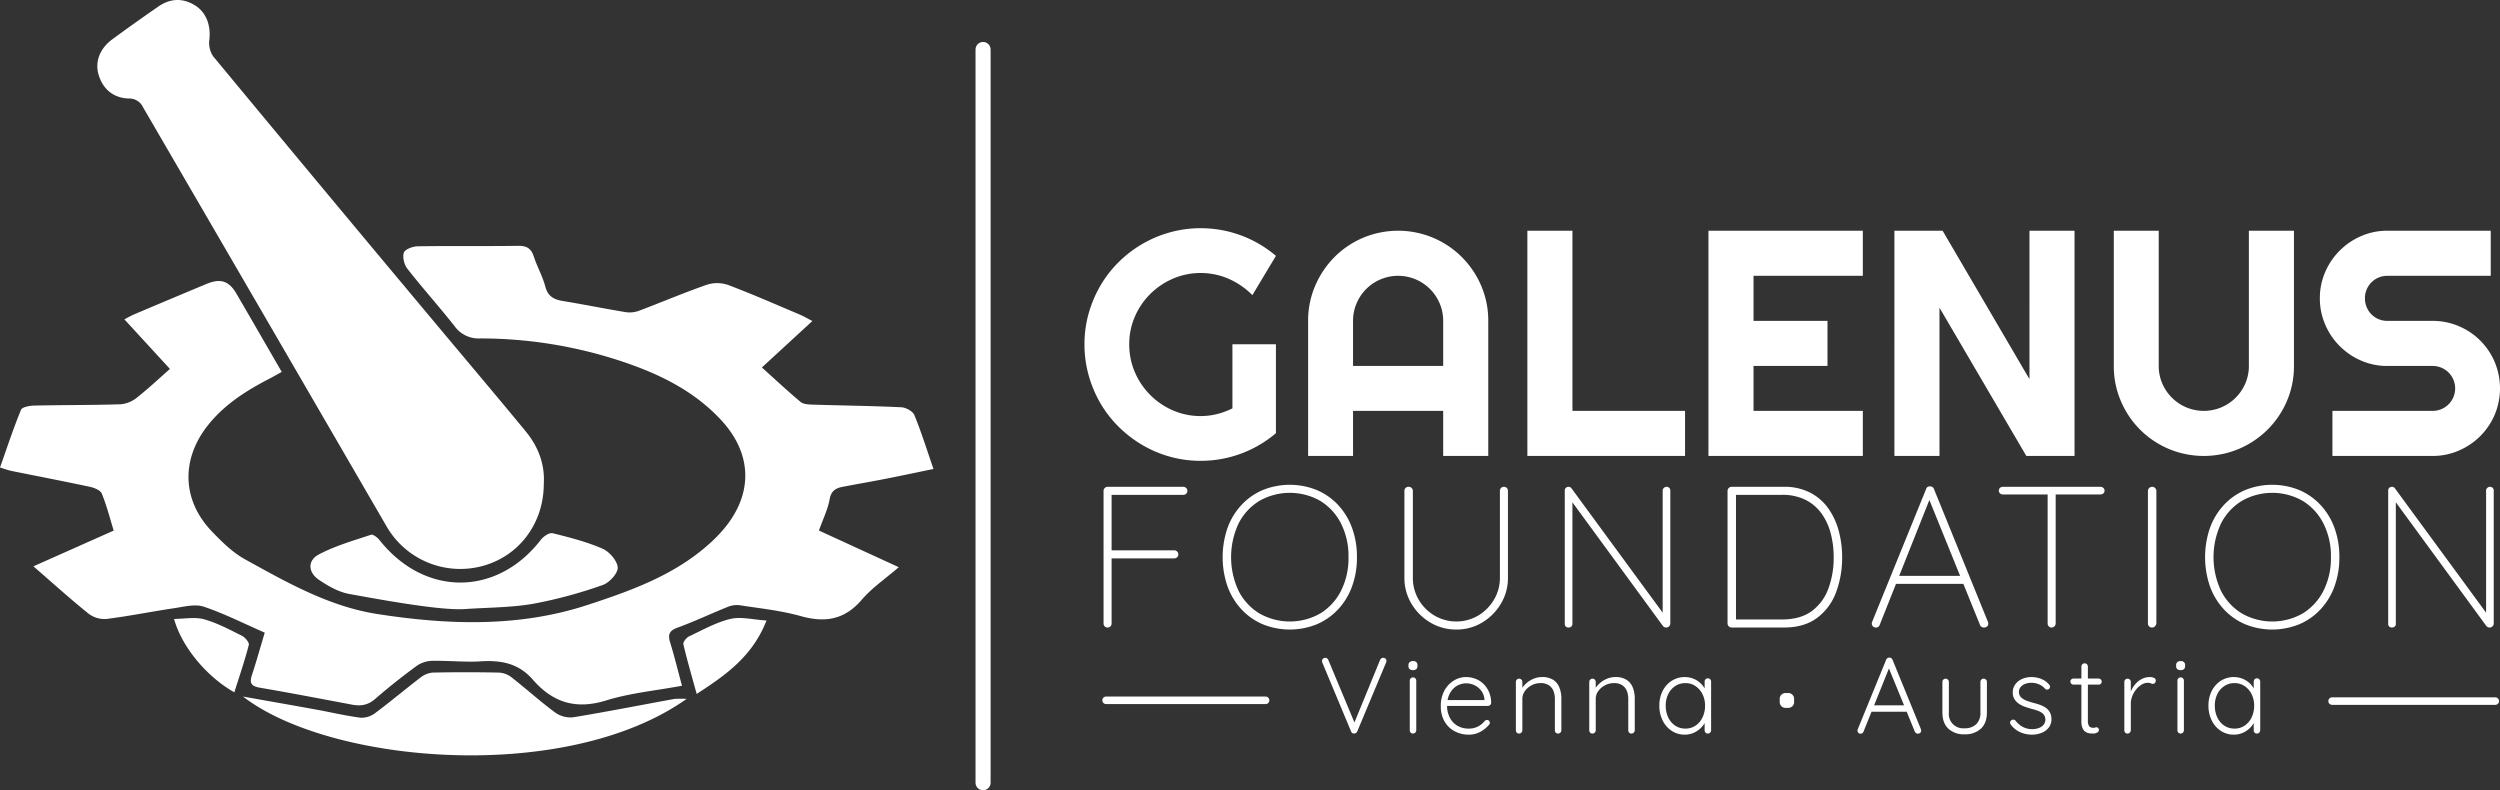 <?xml version="1.0" encoding="UTF-8"?>
<svg xmlns="http://www.w3.org/2000/svg" data-name="Ebene 1" width="1326.514" height="419.307" viewBox="0 0 994.885 314.48">
  <rect x="0" y="0" width="994.885" height="314.48" fill="#333333" stroke="none"/>
  <path d="M271.401 272.897c-10.492 1.95-20.675 2.895-30.232 5.857-11.983 3.715-21.149.847-29.075-8.236-5.658-6.483-12.436-7.91-21.25-7.313-5.105.346-12.276-.315-18.426-.235a11.499 11.499 0 00-6.303 1.813c-5.781 4.218-11.423 8.66-16.815 13.364-2.85 2.485-5.75 2.918-9.191 2.272-12.239-2.301-24.468-4.662-36.743-6.754-3.4-.58-4.16-1.854-3.115-5.025 1.859-5.635 3.45-11.357 5.102-16.87-8.404-3.673-16.136-7.621-24.28-10.342-3.443-1.15-7.79.018-11.657.59-9.032 1.336-17.995 3.165-27.048 4.301a10.526 10.526 0 01-7.127-2.11c-7.241-5.82-14.14-12.069-21.947-18.837l31.953-14.221c-1.58-5.11-2.818-10.064-4.743-14.734-.55-1.338-2.99-2.307-4.728-2.68-10.383-2.23-20.816-4.222-31.224-6.331-1.28-.26-2.514-.743-4.552-1.359 2.78-7.838 5.3-15.507 8.358-22.956.459-1.117 3.425-1.65 5.248-1.69 11.49-.253 22.99-.152 34.475-.52a11.965 11.965 0 006.468-2.7c4.655-3.684 8.992-7.77 13.076-11.36L49.5 127.083c1.187-.607 2.561-1.422 4.019-2.039q14.233-6.03 28.499-11.983c5.733-2.396 9.053-1.364 12.106 3.868 5.946 10.191 11.83 20.418 17.994 31.07-1.729.96-3.111 1.778-4.537 2.512-9.54 4.911-18.514 10.546-25.207 19.204-10.365 13.408-9.82 29.46 1.87 41.693 3.994 4.18 8.32 8.45 13.31 11.203 16.696 9.209 33.413 18.759 52.638 21.748 28.02 4.357 56.255 5.331 83.44-3.557 17.055-5.575 34.407-11.734 48.325-24.113a60.173 60.173 0 005.958-6.023c11.905-14.064 11.547-30.084-1.012-43.58-10.99-11.81-25.049-18.523-40.049-23.468a178.52 178.52 0 00-55.864-8.939 11.699 11.699 0 01-10.115-4.925c-6.084-7.71-12.664-15.03-18.723-22.758-1.278-1.63-2.057-4.625-1.444-6.444.452-1.342 3.53-2.501 5.458-2.532 13.326-.214 26.66.004 39.986-.19 3.374-.048 5.184.953 6.246 4.185 1.346 4.096 3.531 7.941 4.63 12.087 1.046 3.944 3.49 5.11 7.048 5.695 8.35 1.375 16.648 3.06 24.998 4.43a10.524 10.524 0 005.176-.542c9.02-3.395 17.899-7.185 26.995-10.352a13.366 13.366 0 018.443.045c9.638 3.632 19.075 7.796 28.57 11.803 1.496.632 2.905 1.473 5.026 2.563l-20.09 18.496c5.258 4.728 10.211 9.364 15.407 13.71 1.094.915 3.07 1.02 4.652 1.069 11.812.366 23.633.495 35.435 1.053 1.828.087 4.552 1.579 5.184 3.112 2.777 6.736 4.938 13.725 7.607 21.444-6.535 1.347-12.764 2.678-19.013 3.906-5.697 1.119-11.421 2.101-17.124 3.195-2.766.53-4.592 1.601-5.198 4.98-.721 4.018-2.616 7.825-4.248 12.417l31.767 14.586c-5.376 4.646-10.672 8.232-14.686 12.916-6.831 7.971-14.546 9.288-24.284 6.556-7.952-2.231-16.3-3.085-24.503-4.357a9.55 9.55 0 00-4.757.758c-6.625 2.667-13.097 5.74-19.799 8.186-3.32 1.212-3.917 2.751-2.942 5.912 1.698 5.497 3.058 11.1 4.71 17.213z" fill="#fff"></path>
  <path d="M216.399 192.65c-.038 15.802-10.008 28.863-24.708 32.675a33.864 33.864 0 01-37.991-16.09q-48.323-83.298-96.763-166.527a6.005 6.005 0 00-5.776-3.503c-6.219-.24-10.323-3.918-11.962-9.602-1.445-5.013.493-10.265 5.453-13.926C50.677 11.231 56.8 6.913 62.95 2.642c4.667-3.24 9.604-3.574 14.52-.59 4.66 2.83 6.51 8.108 5.826 13.895a9.485 9.485 0 001.584 6.523q43.634 52.707 87.558 105.176c12.266 14.697 24.655 29.292 36.819 44.072 5.011 6.09 7.65 13.189 7.142 20.932zM273.236 278.13c-47.831 33.886-141.547 26.024-176.532-.934 10.455 1.859 19.852 3.502 29.238 5.21 5.869 1.067 11.69 2.464 17.596 3.217a8.963 8.963 0 005.794-1.874c6.133-4.574 11.985-9.525 18.07-14.164a9.03 9.03 0 014.872-1.93q13.194-.276 26.396.01a8.826 8.826 0 014.881 1.866c5.89 4.62 11.463 9.654 17.479 14.094a10.483 10.483 0 007.152 1.81c13.408-2.201 26.743-4.843 40.114-7.275a33.791 33.791 0 014.94-.03z" fill="#fff"></path>
  <path d="M139.032 236.381c-4.243-.77-8.425-3.145-12.072-5.614-4.42-2.993-4.665-7.694-.062-10.13 6.49-3.432 13.727-5.486 20.744-7.831.82-.274 2.58 1.101 3.387 2.12 17.919 22.6 46.717 22.515 64.23-.141 1.031-1.335 3.366-2.906 4.657-2.588 6.737 1.66 13.547 3.401 19.875 6.16 2.73 1.19 5.867 4.81 6.03 7.493.137 2.266-3.32 6.053-5.942 6.946a182.128 182.128 0 01-27.716 7.486c-8.958 1.539-18.192 1.468-27.304 2.105-9.442.57-30.69-3.256-45.827-6.006zM277.245 276.152c-1.945-7.073-3.797-13.377-5.291-19.765-.2-.85 1.182-2.622 2.233-3.12 5.396-2.554 10.744-5.584 16.466-6.956 4.192-1.005 8.936.292 14.383.62-5.524 14.178-16.042 21.633-27.791 29.22zM93.255 275.51c-10.957-6.154-20.955-18.116-23.979-29.202 4.193-.021 8.304-.865 11.902.135 5.23 1.454 10.158 4.1 15.06 6.546 1.28.639 3.03 2.695 2.786 3.64-1.608 6.226-3.703 12.326-5.77 18.88z" fill="#fff"></path>
  <g data-name="Ebene 3" fill="#fff">
    <path d="M507.76 172.385a46.057 46.057 0 01-29.938 11 45.295 45.295 0 01-12.281-1.656 45.852 45.852 0 01-11.031-4.688 47.775 47.775 0 01-9.375-7.25 45.123 45.123 0 01-7.25-9.375 47.105 47.105 0 01-4.657-11.094 45.595 45.595 0 01-1.656-12.312 44.922 44.922 0 011.656-12.25 47.41 47.41 0 014.657-11.031 45.123 45.123 0 017.25-9.375 46.484 46.484 0 0120.406-11.875 45.296 45.296 0 0112.281-1.657 46.057 46.057 0 0129.938 11l-9.375 15.625a30.094 30.094 0 00-9.375-6.468 28.018 28.018 0 00-22.219-.094 29.373 29.373 0 00-9.031 6.094 28.711 28.711 0 00-6.125 9 27.28 27.28 0 00-2.25 11.03 27.65 27.65 0 002.25 11.126 28.886 28.886 0 0015.156 15.187 27.277 27.277 0 0011.031 2.25 26.448 26.448 0 006.563-.812 30.127 30.127 0 006.063-2.25v-25.5h17.312zM592.26 181.447h-17.937V163.51h-35.875v17.937h-17.875v-53.75a34.941 34.941 0 012.812-13.968 36.484 36.484 0 017.656-11.407 35.832 35.832 0 0111.375-7.687 36.095 36.095 0 0127.938 0 35.976 35.976 0 0119.094 19.094 34.941 34.941 0 012.812 13.968zm-17.937-35.812v-17.938a17.505 17.505 0 00-1.407-6.968 17.905 17.905 0 00-9.562-9.563 17.97 17.97 0 00-13.938 0 17.905 17.905 0 00-9.562 9.563 17.505 17.505 0 00-1.406 6.968v17.938zM670.573 181.447h-62.75V91.822h17.937v71.688h44.813zM741.323 181.447h-61.438V91.822h61.438v17.938h-43.5v17.937h29.437v17.938h-29.437v17.875h43.5zM825.573 181.447h-19.188l-34.562-59v59h-17.938V91.822h19.188l34.562 59.063V91.822h17.938zM912.885 145.635a34.934 34.934 0 01-2.812 13.969 35.832 35.832 0 01-7.688 11.375 36.484 36.484 0 01-11.406 7.656 36.095 36.095 0 01-27.938 0 35.75 35.75 0 01-19.03-19.031 34.934 34.934 0 01-2.813-13.97V91.823h17.875v53.813a17.276 17.276 0 001.406 6.937 17.988 17.988 0 009.563 9.532 17.97 17.97 0 0013.937 0 17.988 17.988 0 009.563-9.532 17.276 17.276 0 001.406-6.937V91.822h17.937zM923.198 118.697a25.83 25.83 0 012.125-10.437 27.308 27.308 0 0114.312-14.313 25.843 25.843 0 0110.438-2.125h41.125v17.938h-41.125a8.86 8.86 0 00-8.938 8.937 9.104 9.104 0 00.688 3.532 8.762 8.762 0 004.75 4.78 8.876 8.876 0 003.5.688h17.937a26.4 26.4 0 0110.469 2.094 26.745 26.745 0 0114.312 14.313 27.14 27.14 0 010 20.906 27.028 27.028 0 01-5.75 8.531 27.348 27.348 0 01-8.562 5.781 26.053 26.053 0 01-10.469 2.125h-39.812V163.51h39.812a8.938 8.938 0 100-17.875h-17.937a25.826 25.826 0 01-10.438-2.125 27.223 27.223 0 01-14.312-14.344 26.046 26.046 0 01-2.125-10.469z"></path>
  </g>
  <path d="M440.766 249.725a1.497 1.497 0 01-1.16-.48 1.602 1.602 0 01-.44-1.12v-52.8a1.64 1.64 0 011.6-1.6h30.16a1.64 1.64 0 011.6 1.6 1.497 1.497 0 01-.48 1.16 1.604 1.604 0 01-1.12.44h-28.8l.24-.32v23.04l-.32-.641h25.28a1.641 1.641 0 011.6 1.6 1.498 1.498 0 01-.48 1.16 1.602 1.602 0 01-1.12.44h-25.44l.48-.64v26.56a1.605 1.605 0 01-.44 1.12 1.498 1.498 0 01-1.16.48zM539.998 221.725a33.353 33.353 0 01-1.96 11.68 26.796 26.796 0 01-5.561 9.12 24.858 24.858 0 01-8.48 5.92 28.665 28.665 0 01-21.44 0 24.84 24.84 0 01-8.48-5.92 26.794 26.794 0 01-5.56-9.12 35.783 35.783 0 010-23.36 26.799 26.799 0 015.56-9.12 24.857 24.857 0 018.48-5.92 28.677 28.677 0 0121.44 0 24.874 24.874 0 018.48 5.92 26.8 26.8 0 015.56 9.12 33.366 33.366 0 011.96 11.68zm-3.36 0a28.7 28.7 0 00-3-13.44 22.34 22.34 0 00-8.241-8.96 24.476 24.476 0 00-24.2 0 22.24 22.24 0 00-8.28 8.96 31.605 31.605 0 000 26.88 22.227 22.227 0 008.28 8.96 24.476 24.476 0 0024.2 0 22.327 22.327 0 008.24-8.96 28.697 28.697 0 003-13.44zM598.493 193.725a1.501 1.501 0 011.16.48 1.61 1.61 0 01.44 1.12v34.56a19.798 19.798 0 01-2.8 10.36 21.501 21.501 0 01-7.44 7.48 19.587 19.587 0 01-10.32 2.8 19.789 19.789 0 01-10.36-2.8 21.37 21.37 0 01-7.48-7.48 19.789 19.789 0 01-2.8-10.36v-34.56a1.576 1.576 0 011.68-1.6 1.63 1.63 0 011.2.48 1.536 1.536 0 01.48 1.12v34.56a17.012 17.012 0 002.32 8.76 17.618 17.618 0 006.28 6.32 17.22 17.22 0 0017.4 0 18.052 18.052 0 006.28-6.32 16.794 16.794 0 002.36-8.76v-34.56a1.605 1.605 0 01.44-1.12 1.498 1.498 0 011.16-.48zM663.189 193.725a1.441 1.441 0 011.12.44 1.55 1.55 0 01.4 1.08v52.72a1.632 1.632 0 01-.52 1.32 1.753 1.753 0 01-1.16.44 1.668 1.668 0 01-.68-.16 1.501 1.501 0 01-.6-.48l-37.12-50.72 1.12-.56v50.56a1.252 1.252 0 01-.44.96 1.542 1.542 0 01-1.081.4 1.508 1.508 0 01-1.12-.4 1.303 1.303 0 01-.4-.96v-53.04a1.455 1.455 0 01.481-1.24 1.597 1.597 0 01.96-.36 1.816 1.816 0 01.64.12 1.257 1.257 0 01.56.44l36.96 50.4-.64 1.6v-51.04a1.41 1.41 0 01.48-1.08 1.516 1.516 0 011.04-.44zM709.884 193.725a22.327 22.327 0 0110.4 2.28 20.241 20.241 0 017.24 6.24 27.708 27.708 0 014.2 9 40.073 40.073 0 011.36 10.48 38.916 38.916 0 01-2.44 14.04 22.269 22.269 0 01-7.56 10.16q-5.12 3.8-13.2 3.8h-20.8a1.642 1.642 0 01-1.6-1.6v-52.8a1.64 1.64 0 011.6-1.6zm-.8 52.8q7.359 0 11.88-3.32a19.205 19.205 0 006.64-8.96 35.365 35.365 0 002.12-12.52 37.245 37.245 0 00-1.16-9.36 23.918 23.918 0 00-3.64-7.96 17.49 17.49 0 00-6.4-5.48 20.57 20.57 0 00-9.44-2h-18.72l.48-.64v50.96l-.48-.72zM768.267 197.805l-20.24 50.88a1.478 1.478 0 01-.56.76 1.499 1.499 0 01-.88.28 1.624 1.624 0 01-1.2-.4 1.641 1.641 0 01-.48-.96 1.45 1.45 0 01.08-.8l21.52-52.96a1.52 1.52 0 01.6-.84 1.885 1.885 0 01.92-.2 1.778 1.778 0 011.04.28 1.473 1.473 0 01.56.76l21.52 52.96a2.102 2.102 0 01.08.64 1.375 1.375 0 01-.48 1.12 1.963 1.963 0 01-2.2.12 1.405 1.405 0 01-.6-.76l-20.88-51.52zm-14.8 34.56l1.12-3.2h25.92l.8 3.2zM797.026 196.765a1.6 1.6 0 01-1.12-.44 1.454 1.454 0 010-2.16 1.608 1.608 0 011.12-.44h38.88a1.613 1.613 0 011.12.44 1.413 1.413 0 01.48 1.08 1.379 1.379 0 01-.48 1.12 1.695 1.695 0 01-1.12.4zm19.44 52.96a1.499 1.499 0 01-1.16-.48 1.604 1.604 0 01-.44-1.12v-52.48h3.2v52.48a1.642 1.642 0 01-1.6 1.6zM858.137 248.044a1.946 1.946 0 01-.56 1.2 1.533 1.533 0 01-1.12.48 1.593 1.593 0 01-1.24-.48 1.705 1.705 0 01-.44-1.2v-52.64a1.68 1.68 0 113.36 0zM930.96 221.725a33.353 33.353 0 01-1.96 11.68 26.796 26.796 0 01-5.56 9.12 24.858 24.858 0 01-8.48 5.92 28.665 28.665 0 01-21.44 0 24.844 24.844 0 01-8.48-5.92 26.794 26.794 0 01-5.56-9.12 35.783 35.783 0 010-23.36 26.799 26.799 0 015.56-9.12 24.86 24.86 0 018.48-5.92 28.677 28.677 0 0121.44 0 24.874 24.874 0 018.48 5.92 26.8 26.8 0 015.56 9.12 33.366 33.366 0 011.96 11.68zm-3.36 0a28.7 28.7 0 00-3-13.44 22.34 22.34 0 00-8.24-8.96 24.476 24.476 0 00-24.2 0 22.24 22.24 0 00-8.28 8.96 31.605 31.605 0 000 26.88 22.227 22.227 0 008.28 8.96 24.476 24.476 0 0024.2 0 22.327 22.327 0 008.24-8.96 28.697 28.697 0 003-13.44zM990.872 193.725a1.441 1.441 0 011.119.44 1.55 1.55 0 01.4 1.08v52.72a1.632 1.632 0 01-.52 1.32 1.753 1.753 0 01-1.16.44 1.668 1.668 0 01-.68-.16 1.501 1.501 0 01-.6-.48l-37.12-50.72 1.12-.56v50.56a1.252 1.252 0 01-.44.96 1.542 1.542 0 01-1.08.4 1.508 1.508 0 01-1.12-.4 1.303 1.303 0 01-.4-.96v-53.04a1.455 1.455 0 01.48-1.24 1.597 1.597 0 01.96-.36 1.816 1.816 0 01.64.12 1.257 1.257 0 01.56.44l36.96 50.4-.64 1.6v-51.04a1.41 1.41 0 01.48-1.08 1.516 1.516 0 011.04-.44zM550.406 261.782a1.359 1.359 0 01.968.344 1.135 1.135 0 01.365.86 1.85 1.85 0 01-.13.646l-11.48 27.434a1.555 1.555 0 01-.56.644 1.28 1.28 0 01-.687.215 1.346 1.346 0 01-.731-.215 1.094 1.094 0 01-.473-.601l-11.438-27.391a4.174 4.174 0 01-.086-.3 1.624 1.624 0 01-.043-.389 1.126 1.126 0 01.408-.903 1.299 1.299 0 01.839-.344 1.331 1.331 0 011.29.947l10.75 25.714h-.775l10.579-25.801a1.324 1.324 0 011.204-.86zM562.316 266.685a1.968 1.968 0 01-1.355-.408 1.515 1.515 0 01-.45-1.184v-.43a1.445 1.445 0 01.493-1.181 2.06 2.06 0 011.355-.41 1.818 1.818 0 011.268.41 1.508 1.508 0 01.453 1.181v.43a1.513 1.513 0 01-.453 1.184 1.896 1.896 0 01-1.311.408zm1.29 23.95a1.322 1.322 0 01-1.29 1.29 1.216 1.216 0 01-.924-.387 1.271 1.271 0 01-.366-.902v-19.78a1.272 1.272 0 01.366-.904 1.298 1.298 0 011.849 0 1.275 1.275 0 01.365.904zM584.6 292.356a11.785 11.785 0 01-5.85-1.42 10.099 10.099 0 01-3.956-3.955 11.965 11.965 0 01-1.419-5.935 12.604 12.604 0 011.442-6.234 10.544 10.544 0 013.74-3.978 9.25 9.25 0 014.881-1.397 10.454 10.454 0 013.677.666 9.221 9.221 0 013.16 1.978 10.214 10.214 0 012.236 3.203 10.973 10.973 0 01.903 4.387 1.167 1.167 0 01-.387.88 1.27 1.27 0 01-.903.366H574.88l-.516-2.322h16.942l-.56.516v-.86a6.55 6.55 0 00-1.332-3.44 7.332 7.332 0 00-2.688-2.15 7.716 7.716 0 00-3.289-.73 7.406 7.406 0 00-2.645.515 6.935 6.935 0 00-2.45 1.613 8.297 8.297 0 00-1.785 2.796 10.67 10.67 0 00-.688 4.02 10.155 10.155 0 001.032 4.6 7.978 7.978 0 002.967 3.268 8.7 8.7 0 004.687 1.204 7.874 7.874 0 002.666-.43 7.722 7.722 0 002.128-1.139 8.382 8.382 0 001.526-1.483 1.45 1.45 0 01.904-.388 1.05 1.05 0 01.796.344 1.108 1.108 0 01.322.775 1.182 1.182 0 01-.43.902 11.608 11.608 0 01-3.354 2.688 9.185 9.185 0 01-4.515 1.14zM613.61 269.437a8.034 8.034 0 014.538 1.138 6.401 6.401 0 012.45 3.097 11.943 11.943 0 01.753 4.321v12.643a1.322 1.322 0 01-1.29 1.289 1.202 1.202 0 01-.946-.387 1.314 1.314 0 01-.344-.902v-12.514a8.504 8.504 0 00-.559-3.138 4.844 4.844 0 00-1.828-2.28 5.842 5.842 0 00-3.332-.86 7.508 7.508 0 00-3.505.86 7.597 7.597 0 00-2.687 2.28 5.217 5.217 0 00-1.032 3.138v12.514a1.322 1.322 0 01-1.29 1.289 1.198 1.198 0 01-.946-.387 1.31 1.31 0 01-.343-.902V271.37a1.272 1.272 0 01.365-.903 1.298 1.298 0 011.848 0 1.276 1.276 0 01.366.903v3.613l-.989 1.547a5.577 5.577 0 01.881-2.644 9.275 9.275 0 012.043-2.278 10.035 10.035 0 012.774-1.592 8.594 8.594 0 013.074-.58zM642.816 269.437a8.034 8.034 0 014.537 1.138 6.401 6.401 0 012.45 3.097 11.943 11.943 0 01.753 4.321v12.643a1.322 1.322 0 01-1.29 1.289 1.202 1.202 0 01-.946-.387 1.314 1.314 0 01-.344-.902v-12.514a8.504 8.504 0 00-.559-3.138 4.844 4.844 0 00-1.828-2.28 5.842 5.842 0 00-3.332-.86 7.509 7.509 0 00-3.505.86 7.598 7.598 0 00-2.687 2.28 5.217 5.217 0 00-1.032 3.138v12.514a1.322 1.322 0 01-1.29 1.289 1.198 1.198 0 01-.946-.387 1.31 1.31 0 01-.343-.902V271.37a1.272 1.272 0 01.365-.903 1.298 1.298 0 011.849 0 1.276 1.276 0 01.365.903v3.613l-.988 1.547a5.577 5.577 0 01.88-2.644 9.275 9.275 0 012.043-2.278 10.035 10.035 0 012.774-1.592 8.594 8.594 0 013.074-.58zM679.654 269.952a1.216 1.216 0 01.924.387 1.326 1.326 0 01.366.946v19.35a1.323 1.323 0 01-1.29 1.29 1.2 1.2 0 01-.946-.387 1.314 1.314 0 01-.344-.902v-5.117l.73-.344a5.177 5.177 0 01-.666 2.451 8.894 8.894 0 01-1.827 2.321 9.352 9.352 0 01-2.73 1.742 8.66 8.66 0 01-3.42.667 9.25 9.25 0 01-5.18-1.505 10.343 10.343 0 01-3.613-4.13 12.987 12.987 0 01-1.312-5.89 12.61 12.61 0 011.333-5.912 10.347 10.347 0 013.613-4.02 9.66 9.66 0 018.579-.818 9.015 9.015 0 012.816 1.764 8.43 8.43 0 011.892 2.558 6.867 6.867 0 01.688 2.989l-.903-.646v-5.46a1.374 1.374 0 01.344-.947 1.2 1.2 0 01.946-.387zm-8.945 19.995a7.082 7.082 0 004.042-1.182 8.073 8.073 0 002.774-3.268 10.559 10.559 0 001.01-4.666 10.049 10.049 0 00-1.01-4.557 8.348 8.348 0 00-2.774-3.226 7.002 7.002 0 00-4.042-1.203 7.213 7.213 0 00-4.02 1.16 7.951 7.951 0 00-2.795 3.183 10.249 10.249 0 00-1.01 4.643 10.742 10.742 0 00.989 4.666 7.856 7.856 0 002.773 3.268 7.182 7.182 0 004.063 1.182zM710.828 281.692a2.33 2.33 0 01-2.58-2.58v-.732a2.33 2.33 0 012.58-2.58h.56a2.33 2.33 0 012.58 2.58v.731a2.33 2.33 0 01-2.58 2.58zM752.064 265.136l-10.448 25.973a1.408 1.408 0 01-.474.644 1.144 1.144 0 01-.687.215 1.176 1.176 0 01-.904-.322 1.296 1.296 0 01-.344-.795 1.096 1.096 0 01.043-.516l11.352-27.78a1.299 1.299 0 011.29-.859 1.243 1.243 0 01.753.237 1.524 1.524 0 01.494.623l11.31 27.65a1.651 1.651 0 01.086.516 1.132 1.132 0 01-.388.924 1.367 1.367 0 01-.902.322 1.235 1.235 0 01-.753-.236 1.512 1.512 0 01-.495-.623l-10.707-26.145zm-7.954 18.103l1.074-2.537h13.33l.517 2.537zM789.41 270.081a1.216 1.216 0 01.923.387 1.277 1.277 0 01.367.903v12.126q0 4.257-2.409 6.493a9.162 9.162 0 01-6.493 2.236 9.022 9.022 0 01-6.428-2.236q-2.387-2.235-2.386-6.493v-12.126a1.272 1.272 0 01.365-.903 1.298 1.298 0 011.849 0 1.277 1.277 0 01.365.903v12.126a5.695 5.695 0 006.235 6.322 6.427 6.427 0 004.645-1.613 6.238 6.238 0 001.677-4.709v-12.126a1.317 1.317 0 01.343-.903 1.2 1.2 0 01.947-.387zM800.253 288.443a1.674 1.674 0 01-.323-1.011.955.955 0 01.538-.796 1.024 1.024 0 01.795-.258 1.364 1.364 0 01.839.43 9.151 9.151 0 002.816 2.43 7.936 7.936 0 003.935.924 7.27 7.27 0 002.387-.408 4.696 4.696 0 001.956-1.247 3.342 3.342 0 000-4.278 5.371 5.371 0 00-2-1.29 22.177 22.177 0 00-2.6-.818q-1.463-.386-2.839-.882a9.855 9.855 0 01-2.43-1.246 6.053 6.053 0 01-1.698-1.828 5.003 5.003 0 01-.645-2.623 5.308 5.308 0 01.99-3.181 6.591 6.591 0 012.687-2.15 9.186 9.186 0 013.848-.774 10.701 10.701 0 012.322.279 9.657 9.657 0 012.45.924 7.385 7.385 0 012.151 1.763 1.216 1.216 0 01.387.881 1.166 1.166 0 01-.43.883 1.292 1.292 0 01-.796.258.957.957 0 01-.752-.345 6.798 6.798 0 00-2.45-1.762 7.736 7.736 0 00-3.054-.602 6.652 6.652 0 00-2.343.408 4.531 4.531 0 00-1.828 1.225 3.1 3.1 0 00-.731 2.15 2.99 2.99 0 00.882 2.022 6.254 6.254 0 002.106 1.289 26.353 26.353 0 002.946.947 24.703 24.703 0 012.644.816 9.19 9.19 0 012.236 1.183 5.328 5.328 0 011.548 1.784 5.663 5.663 0 01.581 2.71 5.216 5.216 0 01-1.053 3.267 6.68 6.68 0 01-2.817 2.107 10.128 10.128 0 01-3.913.732 11.605 11.605 0 01-4.494-.904 9.664 9.664 0 01-3.848-3.01zM825.158 270.038h10.02a1.14 1.14 0 01.86.365 1.245 1.245 0 01.343.882 1.12 1.12 0 01-.343.818 1.169 1.169 0 01-.86.343h-10.02a1.197 1.197 0 01-.881-.365 1.153 1.153 0 01-.365-.839 1.133 1.133 0 01.365-.86 1.241 1.241 0 01.88-.344zm4.43-6.062a1.216 1.216 0 01.923.386 1.271 1.271 0 01.366.903v21.586a3.946 3.946 0 00.323 1.806 1.595 1.595 0 00.839.795 2.9 2.9 0 001.03.195 1.715 1.715 0 00.625-.109 1.748 1.748 0 01.623-.107.883.883 0 01.667.302 1.096 1.096 0 01.28.774 1.177 1.177 0 01-.69 1.01 3.129 3.129 0 01-1.633.408q-.387 0-1.161-.065a4.345 4.345 0 01-1.591-.472 3.157 3.157 0 01-1.355-1.44 6.565 6.565 0 01-.537-2.967v-21.716a1.27 1.27 0 01.366-.903 1.217 1.217 0 01.924-.386zM846.674 291.925a1.198 1.198 0 01-.945-.387 1.31 1.31 0 01-.344-.902V271.37a1.272 1.272 0 01.365-.903 1.298 1.298 0 011.85 0 1.276 1.276 0 01.364.903v6.45l-.644.13a9.839 9.839 0 01.753-2.989 10.222 10.222 0 011.698-2.73 8.577 8.577 0 012.559-2.022 7.096 7.096 0 013.332-.773 3.692 3.692 0 011.504.322 1.09 1.09 0 01.732 1.054 1.343 1.343 0 01-.344.989 1.118 1.118 0 01-.817.344 1.966 1.966 0 01-.84-.215 2.765 2.765 0 00-1.182-.215 4.705 4.705 0 00-2.407.709 8.291 8.291 0 00-2.193 1.914 9.825 9.825 0 00-1.57 2.688 8.144 8.144 0 00-.58 2.988v10.62a1.322 1.322 0 01-1.29 1.29zM867.804 266.685a1.968 1.968 0 01-1.354-.408 1.515 1.515 0 01-.451-1.184v-.43a1.445 1.445 0 01.494-1.181 2.06 2.06 0 011.354-.41 1.818 1.818 0 011.269.41 1.508 1.508 0 01.452 1.181v.43a1.513 1.513 0 01-.452 1.184 1.896 1.896 0 01-1.312.408zm1.29 23.95a1.322 1.322 0 01-1.29 1.29 1.216 1.216 0 01-.924-.387 1.271 1.271 0 01-.366-.902v-19.78a1.272 1.272 0 01.366-.904 1.298 1.298 0 011.849 0 1.275 1.275 0 01.365.904zM898.171 269.952a1.216 1.216 0 01.924.387 1.326 1.326 0 01.366.946v19.35a1.323 1.323 0 01-1.29 1.29 1.2 1.2 0 01-.946-.387 1.314 1.314 0 01-.344-.902v-5.117l.73-.344a5.177 5.177 0 01-.665 2.451 8.893 8.893 0 01-1.827 2.321 9.352 9.352 0 01-2.73 1.742 8.66 8.66 0 01-3.42.667 9.25 9.25 0 01-5.181-1.505 10.343 10.343 0 01-3.613-4.13 12.987 12.987 0 01-1.311-5.89 12.61 12.61 0 011.333-5.912 10.347 10.347 0 013.612-4.02 9.66 9.66 0 018.58-.818 9.015 9.015 0 012.816 1.764 8.43 8.43 0 011.891 2.558 6.866 6.866 0 01.689 2.989l-.904-.646v-5.46a1.374 1.374 0 01.344-.947 1.2 1.2 0 01.946-.387zm-8.944 19.995a7.082 7.082 0 004.042-1.182 8.073 8.073 0 002.773-3.268 10.559 10.559 0 001.011-4.666 10.049 10.049 0 00-1.01-4.557 8.349 8.349 0 00-2.774-3.226 7.002 7.002 0 00-4.042-1.203 7.213 7.213 0 00-4.02 1.16 7.951 7.951 0 00-2.795 3.183 10.249 10.249 0 00-1.011 4.643 10.742 10.742 0 00.99 4.666 7.856 7.856 0 002.773 3.268 7.182 7.182 0 004.063 1.182z" fill="#fff"></path>
  <path fill="#fff" stroke="#fff" stroke-linecap="round" stroke-linejoin="round" stroke-width="6" d="M391.217 19.694V311.48"></path>
  <path fill="#fff" stroke="#fff" stroke-linecap="round" stroke-linejoin="round" stroke-width="3" d="M440.166 278.687h63.482M928.069 278.999h64.936"></path>
</svg>
